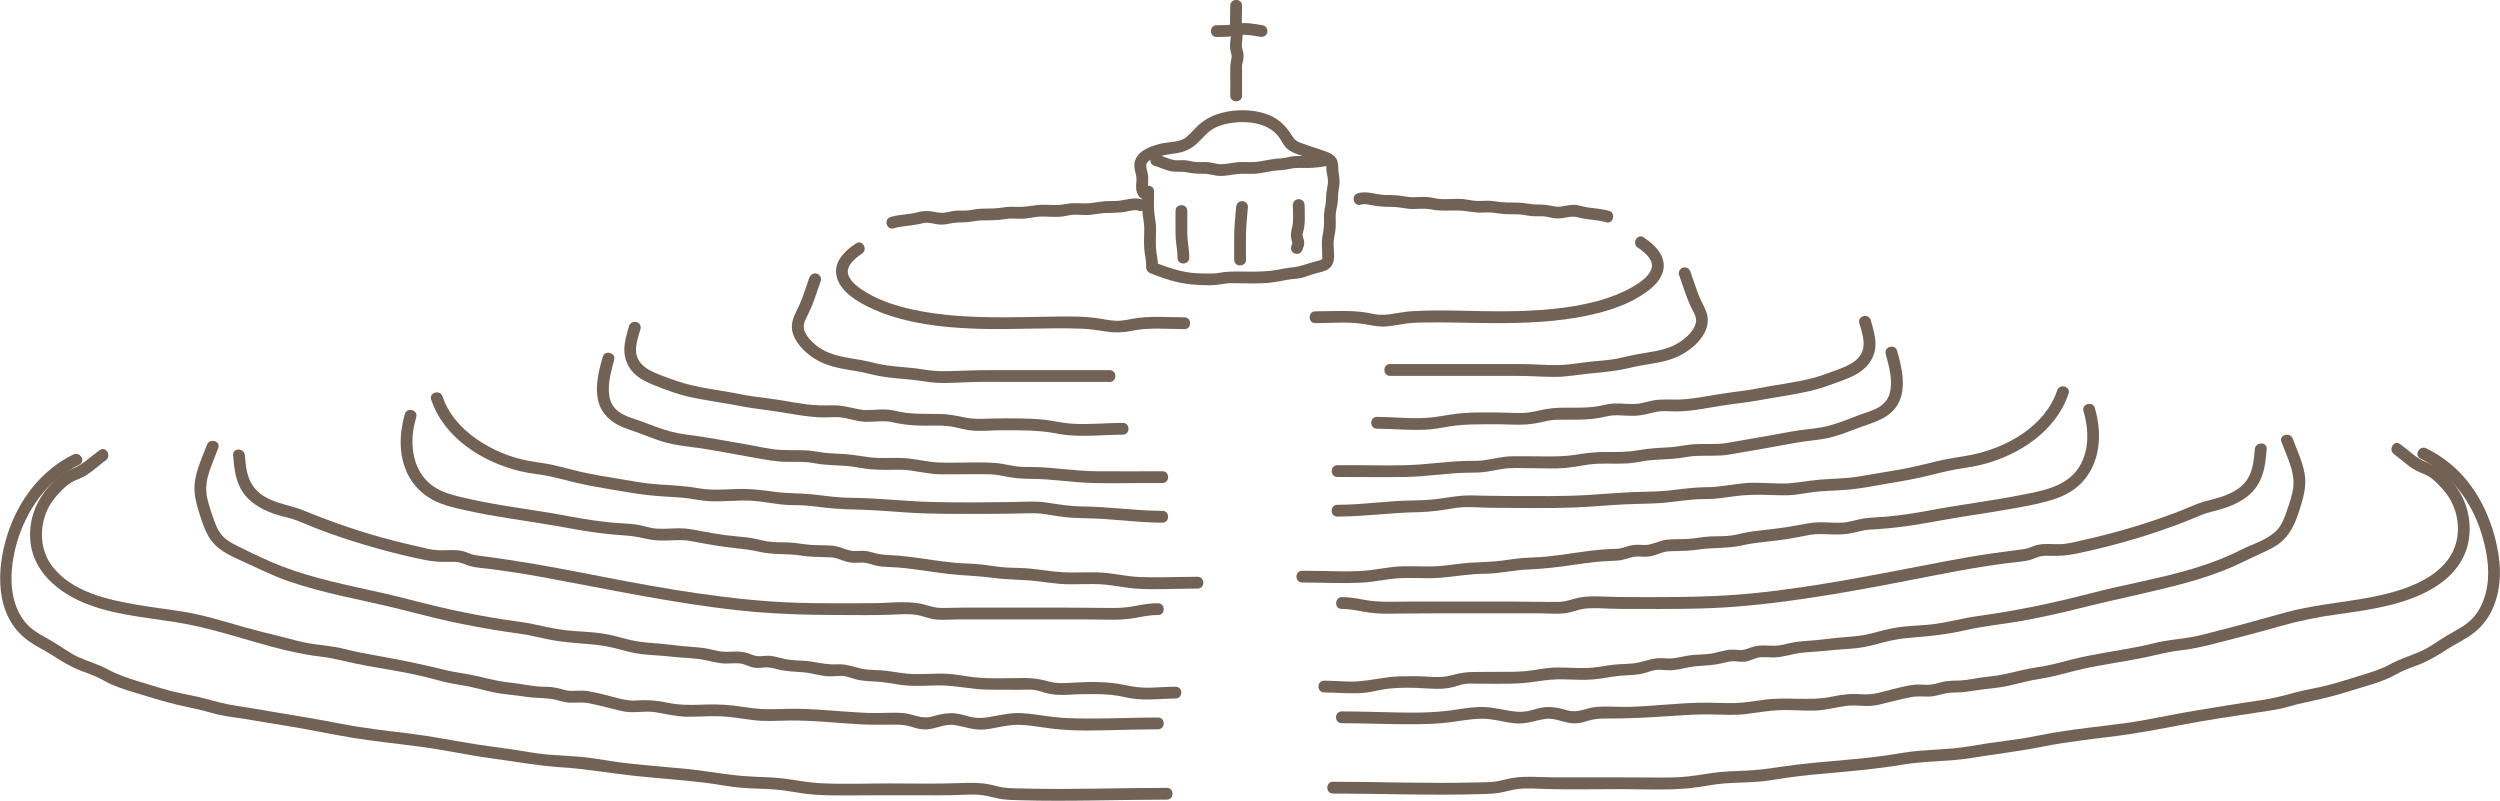 <svg xmlns="http://www.w3.org/2000/svg" id="Livello_2" data-name="Livello 2" viewBox="0 0 1058.71 339.11"><defs><style>      .cls-1 {        fill: #716255;        stroke-width: 0px;      }    </style></defs><g id="Livello_1-2" data-name="Livello 1"><g><path class="cls-1" d="M483.75,81.04c0,2.7-.15,5.42.01,8.11s.84,5.2.82,7.86-.2,5.31-.04,7.97.87,4.98.86,7.52c-.01,3.22,4.99,3.22,5,0,0-2.47-.67-4.84-.84-7.29-.2-2.73,0-5.46.02-8.19.02-2.58-.62-5.07-.81-7.62-.2-2.77-.03-5.57-.03-8.34,0-3.22-4.99-3.22-5,0h0Z"></path><path class="cls-1" d="M487.25,115.72c3.83,1.54,7.72,2.96,11.76,3.87s8.34,1.13,12.6,1.22c2.37.05,4.62-.24,6.95-.65,2.11-.38,4.27-.21,6.4-.19,4.44.04,8.96.24,13.37-.32,2.26-.29,4.49-.7,6.73-1.14,2.05-.4,4.16-.34,6.19-.85s3.93-1.36,5.93-1.89c1.9-.5,3.87-.78,5.49-1.97,3.24-2.39,2.15-6.7,2.09-10.16-.03-1.98.39-3.76.71-5.69.37-2.23.13-4.37.16-6.6.03-2,.72-3.9.9-5.89.17-1.87.07-3.67.44-5.53.44-2.22.4-4.17-.02-6.39-.34-1.76-.04-3.7-.61-5.4-.68-2-2.39-3.07-4.27-3.77-1.75-.66-3.55-1.24-5.32-1.84-2.04-.69-4.1-1.33-6.1-2.1-1.5-.58-2.41-1.23-3.26-2.6-2.01-3.26-4.29-6.03-7.67-7.98s-7.29-2.8-11.17-3.08-8.12.12-11.97,1.25-7.08,2.96-9.92,5.83c-1.27,1.29-2.47,2.65-3.83,3.86s-2.77,1.74-4.45,2.09c-1.77.36-3.58.47-5.36.75-1.62.26-3.2.73-4.76,1.26-3.17,1.08-6.42,2.79-7.56,6.18-.72,2.15-.05,4.29.44,6.4.34,1.48,0,2.92-.03,4.42-.03,1.79.39,3.59,1.73,4.86,2.34,2.21,5.88-1.32,3.54-3.54-.26-.25-.24-.26-.26-.83-.03-.72.05-1.44.11-2.16.15-1.7-.05-3.25-.47-4.9-.33-1.3-.66-2.53.14-3.5.76-.91,1.97-1.47,3.09-1.88,2.95-1.1,5.92-1.52,9.02-1.95,3.71-.51,6.66-1.94,9.34-4.57,2.39-2.35,4.44-4.99,7.56-6.4s6.54-2.06,9.9-2.2c6.37-.26,13.64,1.27,17.29,7.04.86,1.36,1.6,2.8,2.75,3.96,1.36,1.37,3.12,2.03,4.9,2.7,3.46,1.3,7,2.44,10.51,3.61.41.14,1.13.31,1.35.68s.07,1.11.07,1.52c0,1.74.56,3.38.69,5.1s-.48,3.56-.67,5.31-.05,3.6-.44,5.4c-.43,1.97-.66,3.86-.58,5.87.07,1.87.03,3.55-.34,5.39s-.6,3.83-.55,5.79c.05,1.69.2,3.37.18,5.06,0,.37.07.1-.04.44.1-.29-.15.2-.03.09-.48.45-1.28.62-1.9.78-1.78.46-3.5.92-5.24,1.51-1.9.64-3.67,1.08-5.67,1.26s-3.99.62-5.99.99c-3.98.72-7.89.8-11.93.8s-8.41-.31-12.56.46c-1.99.37-3.92.37-5.94.33s-4.07-.06-6.11-.29c-3.6-.41-7.13-1.39-10.54-2.56-1.82-.63-3.62-1.32-5.41-2.04-1.25-.5-2.75.55-3.08,1.75-.39,1.43.49,2.57,1.75,3.08h0Z"></path><path class="cls-1" d="M526,40.48c0-3.47.03-6.94,0-10.41,0-.82-.09-1.68,0-2.5.08-.73.35-1.44.49-2.16.3-1.53.16-2.92-.32-4.39-.42-1.29-.3-2.41-.11-3.74.24-1.7.13-3.19-.02-4.88-.29-3.32-.05-6.66-.04-9.98s-4.99-3.22-5,0-.24,6.51.02,9.75c.13,1.6.32,3.04.09,4.65s-.4,3.24.04,4.88c.33,1.23.64,1.94.33,3.21-.41,1.66-.51,3.23-.49,4.93.05,3.55,0,7.1,0,10.65,0,3.22,5,3.22,5,0h0Z"></path><path class="cls-1" d="M515.22,15.67c3.15,0,6.25-.12,9.35-.7s6.04.09,9.02.61c1.33.23,2.69-.36,3.08-1.75.33-1.21-.41-2.84-1.75-3.08-3.46-.61-6.92-1.3-10.43-.81-1.49.21-2.94.51-4.45.61-1.6.11-3.21.11-4.82.12-3.22,0-3.22,5,0,5h0Z"></path><path class="cls-1" d="M488.9,70.2c2.21.69,4.32,1.71,6.58,2.25s4.75.03,7.08.51,4.64.68,7.09.63,4.67.86,7.09.92,4.79-.55,7.19-.81,4.94.03,7.4-.11c2.6-.15,5.11-.82,7.68-1.19,2.43-.36,4.9-.31,7.29-.89,2.57-.62,5.07-.34,7.69-.38,2.77-.04,5.52-.38,8.24-.91,1.33-.26,2.08-1.84,1.75-3.08-.38-1.38-1.75-2.01-3.08-1.75-2.21.44-4.42.69-6.68.73-2.4.05-4.81-.25-7.2.12-1.04.16-2.04.5-3.07.67-1.14.18-2.32.17-3.46.3-2.61.28-5.16.89-7.75,1.26-2.31.32-4.67.11-6.99.13s-4.63.6-6.96.83c-1.03.1-2.1.17-3.13,0-1.26-.21-2.48-.59-3.75-.74-2.2-.25-4.41.19-6.59-.23-1.3-.25-2.57-.58-3.89-.63s-2.54.16-3.79,0c-2.56-.33-4.96-1.66-7.4-2.42-3.08-.96-4.4,3.87-1.33,4.82h0Z"></path><path class="cls-1" d="M497.82,89.31c0,3.42-.06,6.86,0,10.28.06,3.21.88,6.36.82,9.58s4.95,3.22,5,0-.77-6.37-.82-9.58c-.06-3.42,0-6.85,0-10.28,0-3.22-5-3.22-5,0h0Z"></path><path class="cls-1" d="M523.48,87.66c-.32,3.69-.71,7.38-.8,11.08s-.02,7.51-.02,11.26c0,3.22,5,3.22,5,0,0-3.75-.07-7.51.02-11.26s.48-7.39.8-11.08c.12-1.35-1.23-2.5-2.5-2.5-1.45,0-2.38,1.15-2.5,2.5h0Z"></path><path class="cls-1" d="M547.48,86.83c.01,3.36.45,6.78-.41,9.99-.5,1.84-.56,3.46.01,5.3.07.23.14.47.22.7.23.65.03-.32.03.07-.01.26,0,.2.04-.18-.03.13-.06.25-.1.38-.12.38-.13.38-.27.69-.56,1.23-.35,2.69.9,3.42,1.07.63,2.86.34,3.42-.9.7-1.53,1.26-2.97.85-4.66-.14-.57-.37-1.11-.49-1.68-.14-.66,0-1.03.22-1.81,1.01-3.72.6-7.52.59-11.32,0-1.35-1.15-2.5-2.5-2.5s-2.51,1.14-2.5,2.5h0Z"></path><g><path class="cls-1" d="M362.51,103.08c-3.6,2.41-7.53,5.69-8.32,10.2-.66,3.77,1.03,7.19,3.58,9.88,2.68,2.83,6.17,4.92,9.63,6.64,3.68,1.83,7.55,3.33,11.49,4.51,11.95,3.6,24.69,4.66,37.11,4.97,14.22.35,28.45-.64,42.67-.06,3.3.14,6.46.69,9.72,1.18,3.69.55,7.11.5,10.77-.28,7.35-1.55,14.97-.76,22.41-.74,3.22,0,3.22-4.99,0-5-6.49-.01-13.01-.55-19.48.23-3.08.37-6.07,1.3-9.19,1.24-2.64-.05-5.21-.65-7.82-1.04-6.53-.99-13.27-.81-19.85-.72s-13.51.3-20.27.29c-12.95-.02-25.94-.52-38.62-3.33-7.65-1.7-14.98-4.11-21.46-8.47-1.53-1.03-2.78-2.01-4.11-3.56-.12-.14-.24-.29-.36-.43.31.4-.07-.11-.13-.2-.23-.36-.46-.71-.66-1.09-.1-.18-.19-.37-.27-.55.17.4.03.06-.04-.15-.12-.38-.22-.75-.28-1.15.11.65,0-.49,0-.71,0-.13.02-.27.03-.4-.05.64.03-.1.06-.24.09-.38.21-.76.36-1.12-.21.51.1-.18.13-.23.12-.21.23-.42.36-.63,1.11-1.79,3.12-3.42,5.08-4.73,2.66-1.78.16-6.11-2.52-4.32h0Z"></path><path class="cls-1" d="M342.74,117.61c-.98,2.69-1.85,5.42-2.82,8.11-.85,2.37-1.89,4.54-3,6.79-1.18,2.38-1.89,4.8-1.44,7.47.37,2.16,1.46,4.16,2.78,5.88,2.7,3.53,6.45,6.3,10.54,8.01,4.85,2.04,10.08,2.61,15.21,3.54,2.64.48,5.22,1.24,7.85,1.75,2.8.53,5.65.85,8.49,1.12s5.56.46,8.32.82c2.62.34,5.19.85,7.83,1,5.23.28,10.46-.21,15.69-.33,5.86-.13,11.74-.02,17.61-.02h40.12c3.22,0,3.22-5,0-5h-51.6c-5.22,0-10.4.24-15.61.39-2.5.07-5,.08-7.49-.13s-4.96-.73-7.45-1.02c-5.23-.61-10.53-.76-15.7-1.88-2.54-.55-5.02-1.22-7.58-1.67s-4.93-.79-7.37-1.29c-4.22-.88-8.28-2.26-11.65-5.03-1.76-1.45-3.4-3.12-4.42-5.18-.94-1.88-.84-3.67.05-5.56,1.17-2.48,2.4-4.85,3.35-7.43,1.1-2.99,2.06-6.02,3.14-9.01.46-1.27-.52-2.74-1.75-3.08-1.39-.38-2.61.47-3.08,1.75h0Z"></path><path class="cls-1" d="M266.4,138.1c-.96,3.21-1.97,6.51-2.01,9.89-.04,3.58,1.23,6.94,3.63,9.59,2.13,2.34,5.01,3.87,7.88,5.09,3.13,1.33,6.37,2.53,9.59,3.6,7.48,2.5,15.33,3.42,23.06,4.78,4,.7,7.95,1.52,11.98,2.05s7.68,1.02,11.5,1.67,7.73,1.3,11.62,1.7c1.89.2,3.79.34,5.69.3s3.86-.19,5.8-.08c3.88.23,7.52,1.85,11.45,1.94s7.66-.7,11.4.19,7.68,1.32,11.59,1.42,7.82-.2,11.68.19,7.19,1.68,10.9,1.94c3.89.28,7.84-.14,11.73-.16,7.93-.03,15.86-.13,23.68,1.4,7.41,1.45,14.98.89,22.47.59,1.82-.07,3.63-.12,5.45-.13,3.22,0,3.22-5.01,0-5-7.29.02-14.59.86-21.89.33-3.78-.27-7.46-1.21-11.22-1.63s-7.54-.55-11.31-.58-7.63-.07-11.43.07-7.48.32-11.24-.5-7.14-1.44-10.89-1.47-7.42.05-11.12-.2c-1.76-.12-3.51-.32-5.24-.68-2.06-.42-4.03-.93-6.14-1-3.62-.14-7.33.64-10.93-.02-3.8-.7-7.33-1.81-11.25-1.74s-7.45.05-11.22-.42c-3.57-.45-7.12-1.1-10.67-1.7-3.94-.67-7.92-1.06-11.88-1.64s-7.5-1.39-11.26-2.02-7.42-1.17-11.11-1.89c-4.33-.85-8.56-1.99-12.69-3.55-3.02-1.14-6.13-2.11-8.96-3.7s-5.13-3.86-5.59-7.16.8-6.93,1.76-10.14-3.9-4.41-4.82-1.33h0Z"></path><path class="cls-1" d="M255.22,151.13c-1.63,5.82-3.23,12.12-1.99,18.17,1.33,6.47,6.52,10.37,12.5,12.37,4.44,1.48,8.77,3.27,13.19,4.8s8.57,2.19,13.04,2.73c9.13,1.11,18.2,3.02,27.27,4.6,4.83.84,9.56,1.79,14.48,1.8,2.35,0,4.7-.07,7.05.06s4.67.66,7.03.95c4.53.57,9.13.38,13.65,1.05,2.38.35,4.71.85,7.11,1.06s4.6.26,6.91.26,4.63-.13,6.93-.02c2.13.1,4.24.43,6.34.78,2.24.37,4.48.75,6.74.97s4.58.15,6.88.14c4.75-.03,9.5,0,14.24-.04,2.13-.02,4.21.06,6.32.42s4.15.8,6.24,1.1c4.52.65,9.11.35,13.67.67s9.11.85,13.67,1.2c9.47.73,19.05.36,28.55.36h7.23c3.22,0,3.22-5,0-5-9.46,0-18.92.11-28.38,0-8.95-.11-17.81-1.68-26.76-1.81-2.15-.03-4.29.06-6.44-.21-2.02-.26-4.01-.71-6.01-1.06-4.42-.77-8.77-.65-13.24-.64s-9.29.21-13.9.02c-4.33-.18-8.56-1.24-12.86-1.71s-8.85-.05-13.27-.24-9.03-1.29-13.6-1.61c-2.22-.15-4.45-.22-6.67-.37s-4.5-.57-6.77-.9c-4.59-.67-9.18-.25-13.79-.5s-9.13-1.4-13.62-2.18-9.19-1.59-13.77-2.42c-4.33-.78-8.64-1.39-13-1.96s-8.33-1.72-12.4-3.22c-2.13-.78-4.24-1.61-6.37-2.39s-4.13-1.32-6.11-2.16c-1.16-.5-2.52-1.25-3.4-1.93-1.01-.78-1.81-1.68-2.36-2.54-1.27-2-1.69-4.11-1.72-6.48-.05-2.89.41-5.42,1.07-8.25.35-1.52.76-3.03,1.18-4.54.87-3.1-3.95-4.43-4.82-1.33h0Z"></path><path class="cls-1" d="M182.6,169.22c5.34,16.13,21.64,26.41,37.46,30.27,4.39,1.07,8.89,1.36,13.3,2.35,5.46,1.22,10.82,2.77,16.32,3.82s11.55,2.01,17.33,2.99,11.25,1.47,16.98,1.78c2.85.16,5.7.33,8.52.78s5.5.94,8.32,1.06c5.5.24,11-.48,16.5-.26s10.49,1.47,15.79,1.8c2.79.17,5.59.07,8.38.3s5.51.58,8.25.91c5.65.68,11.24.68,16.91.91s11.29.69,16.93,1.08c11.58.79,23.17.61,34.76.6,5.47,0,10.93-.09,16.4-.23,2.59-.07,5.21-.08,7.78.35s5.28.87,7.94,1.2c5.48.67,10.99.47,16.49.81s11.1.94,16.66,1.3c2.88.19,5.76.3,8.64.3,3.22,0,3.22-4.99,0-5-11.24-.02-22.4-1.75-33.64-1.86-5.08-.05-10.03-.81-15.04-1.61s-10.44-.32-15.7-.25c-11.27.14-22.61.26-33.88-.06s-22.61-1.69-33.96-1.76c-5.36-.03-10.64-.88-15.96-1.44s-10.77-.34-16.13-1.1-10.54-1.38-15.96-1.18-10.61.64-15.81-.27c-5.62-.99-11.22-1.29-16.91-1.63s-11.28-1.41-16.91-2.35-11.11-1.81-16.59-3.06-10.47-2.87-15.84-3.64c-4.08-.59-8.07-1.2-12.03-2.42s-7.52-2.72-11.03-4.65c-6.94-3.81-13.32-9.1-17.22-16.1-.91-1.63-1.65-3.3-2.23-5.07-1.01-3.04-5.84-1.74-4.82,1.33h0Z"></path><path class="cls-1" d="M171.43,175.34c-2.42,8.48-2.67,17.94,1.47,25.94,1.98,3.82,5,7.02,8.59,9.36,4.58,2.98,9.99,4.18,15.24,5.37,12.69,2.88,25.63,4.4,38.43,6.64,6.34,1.11,12.63,2.33,19.02,3.12,3.29.41,6.6.73,9.91.94,3.09.2,5.92.62,8.94,1.34,3.2.76,6.35.96,9.64.84s6.48-.37,9.68.22c6.5,1.2,12.96,2.41,19.54,3.08,3.15.32,6.15.7,9.24,1.4s6.01.98,9.1,1.05,6.21.18,9.32.68,6.45.54,9.7.63c1.4.04,2.87.02,4.25.31s2.71.9,4.07,1.34,2.88.72,4.36.74c1.62.02,3.26-.26,4.87.07,2.25.46,4.27,1.34,6.58,1.53,3.11.25,6.23.27,9.35.6,6.35.67,12.64,1.8,18.98,2.52s12.56.79,18.82,1.65,12.55.67,18.82,1.43c3.15.39,6.3.86,9.46,1.12s6.39.17,9.59.12,6.47-.11,9.7.21,6.44.93,9.66,1.34c6.5.83,13.12.58,19.66.46,3.25-.06,6.49-.12,9.74-.13s3.22-5,0-5c-6.5,0-12.99.27-19.49.22-3.21-.03-6.41-.11-9.6-.51-3.02-.38-6.01-.93-9.03-1.28-6.42-.74-12.87.05-19.3-.37-6.06-.4-12.04-1.7-18.12-1.79-3.1-.05-6.14-.17-9.22-.57s-6.03-.88-9.06-1.11-6.29-.25-9.44-.56-6-.7-8.99-1.13c-6.23-.89-12.48-1.87-18.78-2.12-2.36-.1-4.27-.38-6.52-1.05-1.41-.42-2.84-.71-4.32-.74s-3.04.24-4.53.02c-2.77-.41-5.19-1.87-8.02-2.15-3.11-.3-6.25-.14-9.37-.36s-6.26-.91-9.44-1.03c-2.95-.11-5.96.04-8.88-.44s-5.77-1.36-8.73-1.7c-3.18-.36-6.37-.58-9.55-1.02s-6.21-.96-9.29-1.54-6.35-1.29-9.64-1.3-6.48.38-9.72.15c-2.96-.21-5.78-1.3-8.7-1.74-3.13-.47-6.33-.47-9.48-.76s-6.17-.64-9.24-1.09c-6.34-.92-12.61-2.24-18.94-3.27s-12.43-1.92-18.63-2.95-12.6-2.23-18.8-3.78c-4.58-1.14-9.05-2.53-12.63-5.74-6.04-5.42-7.71-13.68-6.79-21.47.26-2.17.75-4.31,1.35-6.4.89-3.1-3.94-4.42-4.82-1.33h0Z"></path><path class="cls-1" d="M98.72,192.76c.39,4.78.86,9.69,3.1,14.01,2.42,4.67,6.89,7.78,11.62,9.81,2.72,1.17,5.55,1.94,8.42,2.64,3.2.78,6.12,2.09,9.15,3.35,6.22,2.59,12.63,4.78,19.05,6.81s13.32,3.96,20.07,5.58c3.28.79,6.57,1.52,9.88,2.19s6.48.88,9.89.79c1.53-.04,3.1-.1,4.6.23s2.76,1.02,4.17,1.45c3.08.93,6.6,1,9.78,1.43,6.9.93,13.76,1.99,20.6,3.24,27.96,5.11,55.75,11.16,84.04,14.21,14.36,1.55,28.67,1.95,43.1,1.95,7.01,0,14.04.16,21.05-.14,3.33-.14,6.71-.38,10.04-.03s6.08,1.84,9.3,2.1,6.78-.07,10.14-.07c3.57,0,7.15,0,10.72,0,7.15,0,14.3,0,21.45,0s14.17,0,21.25,0,13.82.59,20.66-.64c3.2-.58,6.31-1.26,9.58-1.22s3.22-4.96,0-5-6.4.54-9.58,1.15-6.37.89-9.65.87c-6.96-.04-13.91-.16-20.87-.16-14.01,0-28.03,0-42.04,0-3.3,0-6.6.19-9.9.14s-6.17-1.45-9.38-1.96c-6.45-1.02-13.24-.04-19.74-.04-14.03,0-28.07.26-42.07-.7-27.8-1.9-55.3-7.21-82.61-12.57-13.43-2.64-26.85-4.92-40.42-6.7-1.48-.19-2.98-.3-4.4-.76-1.31-.42-2.54-1.05-3.89-1.36-3.26-.74-6.56-.24-9.86-.33s-6.69-1.09-9.92-1.81-6.38-1.48-9.55-2.3c-12.88-3.33-25.42-7.58-37.7-12.66-5.61-2.32-11.69-2.84-16.95-6.07-3.97-2.43-6.26-5.93-7.25-10.44-.5-2.29-.71-4.63-.9-6.97-.26-3.19-5.26-3.21-5,0h0Z"></path><path class="cls-1" d="M87.64,188.37c-2.33,6.36-5.67,12.67-5.26,19.65.21,3.49,1.26,6.83,2.29,10.15.96,3.08,2.05,6.22,3.66,9.02,3.15,5.47,8.88,8.05,14.41,10.53,6.47,2.89,12.7,6.08,19.42,8.41,14.4,4.99,29.46,7.59,44.24,11.13,7.94,1.9,15.81,4.09,23.79,5.83s16.03,3.24,24.11,4.44c3.89.58,7.78,1,11.62,1.88s7.43,1.66,11.2,2.19c7.95,1.12,15.88.92,23.69,2.99,3.78,1,7.54,2.07,11.44,2.49,4.12.44,8.26.56,12.38,1.04s8.05.49,12,1.06c3.65.54,7.1,1.81,10.83,1.83,1.93.01,3.88-.26,5.81-.06s3.48,1.18,5.3,1.65,3.38.24,5.15.06c2.01-.2,3.87.37,5.81.84,3.64.88,7.09.9,10.78,1.22s7.24,1.61,10.94,1.71c1.86.05,3.72-.3,5.58-.18,1.75.11,3.4.78,5.06,1.28,3.61,1.08,7.41.92,11.12,1.27s7.43,1.26,11.19,1.53c4.09.3,8.2.03,12.3-.07,7.67-.19,15.1,1.83,22.77,1.81,4.21-.01,8.42.05,12.63.05,1.93,0,3.94-.18,5.87.03,1.71.18,3.34.8,4.98,1.26,3.43.98,6.83.99,10.36.77,3.87-.24,7.75-.28,11.63-.22s7.77.34,11.57,1.26c3.57.86,7.17,1.09,10.84,1s7.12-.39,10.68-.41c3.22-.02,3.22-5.02,0-5-3.56.02-7.12.32-10.68.41s-7.03-.3-10.62-1.09c-7.34-1.6-15.26-1.48-22.72-1-3.45.22-6.68.35-10.04-.63s-6.58-1.4-10.24-1.38c-7.98.03-16.25.55-24.14-.73-3.65-.59-7.28-1.18-11-1.15s-7.68.3-11.52.22-7.63-.91-11.47-1.39c-3.59-.45-7.46-.14-10.96-1s-6.41-1.95-10.05-1.74-7.19-.56-10.92-1.17-7.39-.27-11.02-1.08c-1.65-.37-3.29-.83-4.95-1.16-1.93-.38-3.59-.19-5.53-.04-1.72.14-3-.42-4.57-1.01-1.79-.68-3.67-.95-5.59-.96s-3.64.19-5.46.08-3.76-.62-5.61-1.05c-3.81-.89-7.63-.92-11.5-1.3s-7.97-.97-11.97-1.25-7.7-.65-11.59-1.66c-3.58-.93-7.12-1.97-10.79-2.49-3.99-.57-8.01-.73-12.03-1.03s-7.65-.91-11.45-1.7-7.22-1.63-10.9-2.13c-3.97-.53-7.92-1.11-11.87-1.78-8.08-1.37-16.11-3.01-24.09-4.91-7.38-1.76-14.68-3.79-22.08-5.46s-14.66-3.18-21.94-4.98-14.24-3.77-21.11-6.41c-6.2-2.38-12.27-5.38-18.23-8.3-2.57-1.26-5.31-2.66-7.2-4.87-1.99-2.32-3.07-5.45-4.02-8.31-1-3-2.15-6.18-2.52-9.34-.39-3.34.25-6.56,1.32-9.7s2.49-6.39,3.67-9.6c1.11-3.03-3.72-4.33-4.82-1.33h0Z"></path><path class="cls-1" d="M42.23,190.6c-3.69,2.62-6.94,6.05-11.2,7.71s-7.28,4.38-10.21,7.63c-5.15,5.72-8.09,12.8-8.09,20.56,0,15.17,12.05,24.87,25.21,29.72,13.21,4.86,27.3,5.47,41,8.07,19.3,3.66,37.69,11.58,57.29,13.84,4.85.56,9.47,1.88,14.24,2.87s10.03,1.85,15.05,2.72,9.99,1.8,14.91,3.05,9.39,2.59,14.23,3.26,9.27,2.05,13.95,3.07,9.52,1.22,14.26,1.99c4.19.68,8.58.25,12.68,1.32,2,.52,3.92,1.11,6.01,1.17,2.68.08,5.15-.3,7.82.23,4.86.96,9.62,2.37,14.46,3.41,4.45.95,8.85-.3,13.33.35s8.96,1.88,13.66,1.96,9.69-.43,14.54-.19,9.15,1.07,13.72,1.63c4.99.61,10,.25,15.01.17,10.2-.16,20.35,1.09,30.53,1.62,4.92.25,9.81.14,14.73.12,2.22,0,4.22.16,6.34.82s4.18,1.3,6.39,1.22c4.23-.16,7.85-2.53,12.18-1.86s8.14,2.29,12.67,1.86,9.18-1.96,13.87-1.97,9.6.98,14.38,1.58c9.97,1.25,20.19.78,30.2.56,5-.11,10.01-.23,15.01-.24,3.22,0,3.22-5,0-5-10.03.01-20.05.49-30.09.43-4.76-.03-9.56-.09-14.28-.65s-9.23-1.48-13.91-1.65-8.92.98-13.39,1.7c-2.21.36-4.51.53-6.73.12-1.93-.36-3.79-1.05-5.71-1.43-4.33-.87-7.82.03-11.96,1.15s-7.81-1.27-11.93-1.57c-4.69-.35-9.45.12-14.15-.03-4.95-.16-9.89-.55-14.83-.92s-9.88-.73-14.84-.84-9.5.25-14.24.16-9.33-1-14-1.55-9.25-.5-13.92-.33-9.18.11-13.77-.87-8.6-1.27-13.18-.94-9.21-1.43-13.64-2.49c-2.26-.54-4.53-1.1-6.83-1.47s-4.35-.13-6.58-.09-4.08-.66-6.16-1.15-4-.6-6.05-.61c-4.62-.03-9.08-1.25-13.66-1.69s-9.13-1.5-13.76-2.66-9.32-1.53-13.93-2.66c-9.53-2.35-18.98-4.35-28.66-6.04-4.86-.85-9.7-1.76-14.48-2.98-4.46-1.14-8.97-1.46-13.51-2.13-4.86-.72-9.62-2.2-14.38-3.37s-9.48-2.31-14.17-3.64c-8.86-2.52-17.64-5.3-26.76-6.74-6.4-1.01-12.84-1.76-19.23-2.86-12.58-2.18-27.3-5.53-35.52-16.22-4.45-5.78-5.37-13.39-3.42-20.33,1.03-3.68,2.87-6.86,5.4-9.71,1.32-1.49,2.71-2.94,4.24-4.21,1.84-1.54,3.81-2.26,5.98-3.2,3.9-1.68,7.01-5.01,10.44-7.45,2.6-1.85.11-6.19-2.52-4.32h0Z"></path><path class="cls-1" d="M31.06,192.46c-13.86,6.82-23.26,19.42-27.92,33.95s-5.54,34.15,8.37,44.6c3.51,2.64,7.54,4.41,11.2,6.82s7.49,4.66,11.73,6.29c2.2.85,4.45,1.61,6.59,2.59s4.01,2.17,6.1,3.1c4.4,1.95,9.07,3.21,13.65,4.62,4.86,1.49,9.73,2.95,14.69,4.11s9.5,1.98,14.2,3.37,9.69,1.88,14.58,2.64,9.95,1.73,14.94,2.49c9.96,1.52,19.76,3.69,29.69,5.33s19.99,2.62,29.99,3.97,19.56,3.51,29.42,4.83c9.97,1.34,19.78,3.18,29.84,3.8s20.27,2.49,30.47,3.58c10.15,1.09,20.36,1.71,30.49,2.99,4.92.62,9.78,1.65,14.73,2.05s9.64.39,14.45.75,9.63,1.5,14.49,1.99c5.1.51,10.23.55,15.35.52,10.15-.07,20.3-.08,30.45-.08,5.02,0,10.05.1,15.06-.04,4.75-.14,9.6-.62,14.3.33,2.08.42,4.12,1.02,6.21,1.34,2.55.39,5.13.4,7.7.48,5.18.16,10.37.22,15.55.22,10.39.01,20.78-.2,31.18-.34,5.18-.07,10.36-.12,15.55-.12,3.22,0,3.22-5,0-5-20.27.01-40.55.82-60.82.28-2.39-.06-4.81-.05-7.19-.27s-4.57-.94-6.85-1.41c-4.43-.91-8.92-.76-13.41-.59-9.74.37-19.51.12-29.26.12s-19.8.43-29.66-.12c-4.73-.26-9.29-1.19-13.96-1.82s-9.46-.73-14.2-.94c-9.63-.42-19.12-2.41-28.71-3.34s-19.92-1.6-29.81-3.02c-4.74-.68-9.43-1.58-14.2-2s-9.64-.6-14.45-1.01c-5.11-.44-10.11-1.48-15.18-2.23s-9.65-1.26-14.45-2.03c-9.52-1.52-18.93-3.42-28.51-4.61s-19.61-2.27-29.3-4.19-19.46-3.48-29.23-5.12c-4.68-.78-9.34-1.61-14.03-2.3s-9.4-1.91-14.14-3.21-9.43-1.91-14.09-3.14-9.49-2.75-14.21-4.2c-4.36-1.34-8.53-2.71-12.55-4.89s-8.23-3.36-12.31-5.15-7.47-4.5-11.24-6.73-7.48-3.89-10.52-6.96c-5.97-6.02-7.51-15.31-6.82-23.45,1.22-14.35,7.97-29.17,19.09-38.47,2.89-2.42,6.11-4.39,9.48-6.05,2.89-1.42.36-5.73-2.52-4.32h0Z"></path><path class="cls-1" d="M378.51,96.69c3.38-1.03,6.9-1.02,10.34-1.72,1.38-.28,2.5-.72,3.93-.64,1.68.09,3.29.6,4.96.75s3.22-.14,4.8-.46c1.75-.36,3.38-.45,5.16-.45s3.48-.27,5.24-.56,3.41-.28,5.1-.3,3.26-.02,4.88-.17c1.83-.17,3.61-.58,5.45-.59,1.67-.01,3.34.16,5.01.07,1.84-.1,3.63-.53,5.45-.76,3.57-.45,7.19.28,10.75-.13,1.6-.18,3.18-.64,4.78-.76,1.77-.13,3.56.08,5.33.1,1.99.03,3.9-.32,5.85-.6,1.85-.27,3.68-.3,5.54-.32,1.96-.03,3.9-.19,5.83-.53,1.8-.32,3.56-.94,5.37-.38,3.08.95,4.4-3.88,1.33-4.82-3.59-1.1-7.18.48-10.79.68-1.64.09-3.29,0-4.93.12-1.83.12-3.63.45-5.44.71-3.5.51-7.01-.24-10.53.37-1.59.27-3.05.55-4.67.53-1.96-.02-3.92-.14-5.88-.11-3.46.05-6.79,1.01-10.27.9-1.67-.05-3.35-.13-5.01.07-1.85.22-3.63.53-5.5.59-1.7.05-3.41.02-5.11.1-1.94.09-3.81.56-5.73.74-1.75.17-3.51-.04-5.26.13s-3.35.72-5.05.86c-1.84.15-3.64-.45-5.45-.66s-3.54-.06-5.34.43c-3.75,1.04-7.72.86-11.47,2-3.07.93-1.76,5.76,1.33,4.82h0Z"></path></g><g><path class="cls-1" d="M693.57,104.84c1.67,1.12,3.65,2.72,4.65,4.1.24.34.47.69.67,1.05.11.2.22.41.32.62-.04-.09-.16-.43,0,.02.12.34.21.67.3,1.02.03.12.09.78.04.14.02.2.03.4.03.6,0,.17-.12,1.16,0,.51-.06.32-.13.64-.22.96-.05.16-.11.31-.16.47-.13.38.27-.53-.02.06-.19.37-.38.74-.61,1.1-.09.14-.67.94-.37.56-.23.3-.49.59-.74.86-.6.65-1.26,1.26-1.94,1.82-.46.38-.23.2-.71.55-.35.26-.72.51-1.08.76-.83.56-1.69,1.08-2.56,1.58-1.68.95-3.42,1.8-5.2,2.58-2.89,1.26-6.49,2.51-9.81,3.38-12.32,3.24-25.08,4.09-37.77,4.24-13.45.16-26.95-.83-40.39-.04-3.22.19-6.35.91-9.54,1.33-1.45.19-2.92.26-4.39.18-1.73-.1-3.39-.58-5.09-.86-7.27-1.2-14.62-.6-21.95-.58-3.22,0-3.22,5.01,0,5,6.7-.01,13.52-.68,20.17.33,3.26.49,6.34,1.31,9.67,1.09,2.87-.2,5.68-.87,8.53-1.25,3.34-.44,6.77-.43,10.13-.47s7.02,0,10.53.05c7.13.12,14.25.3,21.38.23,13.37-.12,26.84-1,39.83-4.37,7.65-1.98,15.63-5.11,21.77-10.19,2.98-2.46,5.69-6,5.53-10.07-.21-5.22-4.46-8.97-8.49-11.67-2.68-1.79-5.19,2.53-2.52,4.32h0Z"></path><path class="cls-1" d="M711.04,116.38c1.81,4.99,3.22,10.17,5.7,14.88.9,1.71,1.88,3.5,1.43,5.48-.4,1.77-1.49,3.33-2.7,4.65-2.81,3.04-6.4,5.14-10.36,6.31-4.85,1.43-9.92,1.82-14.84,2.94-2.53.58-5.02,1.23-7.6,1.59s-5.1.55-7.66.78c-5.12.46-10.17,1.54-15.31,1.6s-10.1-.42-15.16-.43c-5.74-.02-11.48,0-17.22,0-12.88,0-25.75,0-38.63,0-3.22,0-3.22,5,0,5,11.96,0,23.92,0,35.88,0h17.72c5.29,0,10.57.39,15.85.43s10.6-1.02,15.94-1.52c5.63-.53,11.16-1.07,16.66-2.43,5.04-1.25,10.26-1.61,15.27-3.02,4.52-1.27,8.67-3.52,12.07-6.78,3.82-3.66,6.51-8.82,4.41-14.08-1.02-2.56-2.45-4.9-3.41-7.49-1.13-3.06-2.11-6.17-3.22-9.23-.46-1.27-1.7-2.12-3.08-1.75-1.22.34-2.21,1.8-1.75,3.08h0Z"></path><path class="cls-1" d="M787.38,136.86c.9,3.02,1.95,6.13,1.82,9.32-.12,2.78-1.59,5.16-3.79,6.8-2.42,1.81-5.33,2.87-8.14,3.9-3.26,1.19-6.49,2.42-9.85,3.29-7.45,1.94-15.14,2.71-22.68,4.24-3.72.75-7.47,1.21-11.22,1.7s-7.49,1.15-11.23,1.77-7.43,1.19-11.17,1.32-7.51-.35-11.3.42c-1.77.36-3.51.89-5.29,1.22s-3.71.26-5.56.18-3.58-.22-5.37-.15c-2.11.08-4.09.58-6.14,1-7.45,1.52-15.1.07-22.55,1.34-3.47.59-6.77,1.65-10.32,1.68-3.77.04-7.56-.21-11.33-.23-4.43-.02-8.86-.05-13.29.24-4.18.28-8.22,1.15-12.36,1.71-8.11,1.1-16.36-.05-24.5-.07-3.22,0-3.22,4.99,0,5,7.44.02,14.89.89,22.33.3,3.79-.31,7.47-1.25,11.25-1.65,4-.43,8.02-.52,12.03-.53s7.93-.03,11.89.14,7.7-.02,11.57-.89c1.71-.39,3.42-.85,5.17-1.02,1.94-.19,3.93-.14,5.88-.14,3.84,0,7.68.03,11.5-.42,1.99-.23,3.94-.58,5.89-1.05,1.83-.44,3.68-.46,5.55-.39s3.9.24,5.85.2,3.92-.39,5.84-.85,3.69-.98,5.6-1.09,3.86.04,5.8.08c3.89.08,7.79-.49,11.62-1.07s7.59-1.32,11.41-1.86,7.97-.94,11.91-1.67c7.71-1.43,15.56-2.43,23.19-4.27,3.61-.87,7.06-2.12,10.54-3.39,3.05-1.11,6.18-2.22,8.95-3.94,2.96-1.84,5.33-4.37,6.56-7.68s.84-6.72.11-9.96c-.37-1.63-.86-3.23-1.34-4.84-.92-3.07-5.75-1.77-4.82,1.33h0Z"></path><path class="cls-1" d="M798.56,149.9c.81,2.89,1.62,5.98,2.01,8.87.33,2.47.37,5.21-.2,7.41-.33,1.27-.56,1.84-1.28,2.98-.54.85-1.36,1.77-2.36,2.54-2.62,2.03-6.32,2.92-9.51,4.1-4.24,1.57-8.44,3.39-12.83,4.52-4.06,1.05-8.28,1.33-12.42,1.91-4.53.64-9.03,1.59-13.54,2.38s-9.18,1.59-13.76,2.4c-2.2.39-4.37.83-6.61.95s-4.53.06-6.79.06c-2.43,0-4.84.11-7.24.48-2.19.33-4.32.71-6.53.87-4.63.32-9.21.45-13.79,1.3-4.34.81-8.78.79-13.18.74s-8.84.45-13.3,1.18-8.7.71-13.15.69-9.15-.08-13.72-.05c-4.21.03-8.26,1.22-12.41,1.74-2.14.27-4.28.18-6.44.21-2.29.03-4.58.16-6.87.34-4.4.34-8.79.85-13.2,1.17-9.32.68-18.75.31-28.09.31h-6.98c-3.22,0-3.22,5,0,5,9.62,0,19.25.15,28.86-.01s18.28-1.81,27.47-1.81c2.29,0,4.51-.08,6.78-.41,2.09-.3,4.15-.76,6.24-1.1,4.42-.74,8.98-.39,13.44-.39s9.38.32,14-.12c4.38-.42,8.68-1.53,13.08-1.75,4.7-.23,9.38.18,14.08-.26,2.4-.23,4.74-.75,7.12-1.08,2.23-.31,4.49-.4,6.73-.51s4.62-.24,6.92-.54,4.65-.82,7.03-.93c4.77-.23,9.51.19,14.25-.6,9.38-1.57,18.74-3.25,28.09-4.97,4.28-.79,8.63-1.04,12.9-1.85s8.7-2.6,12.93-4.2c6.48-2.45,14.3-4.04,17.72-10.82,2.73-5.41,1.92-11.71.62-17.4-.36-1.58-.78-3.14-1.22-4.69-.87-3.09-5.69-1.78-4.82,1.33h0Z"></path><path class="cls-1" d="M871.18,165.33c-5.04,15.22-21.55,24.35-36.43,27.32-4.73.94-9.47,1.42-14.16,2.6-5.31,1.34-10.59,2.6-15.98,3.57-5.67,1.02-11.37,1.92-17.04,2.9s-11.2.94-16.81,1.39-10.67,1.67-16.14,1.65-10.78-.64-16.15-.11-10.51,1.66-15.85,1.68-10.7.81-16.04,1.4-11.15.46-16.73.74-11.27.76-16.91,1.12c-11.28.72-22.6.47-33.89.47-5.44,0-10.87-.18-16.31-.26-5.14-.07-10.04,1.05-15.12,1.63-5.4.62-10.84.42-16.26.76s-11.1.95-16.66,1.3c-2.78.17-5.56.28-8.35.28-3.22,0-3.22,5.01,0,5,11.43-.02,22.79-1.68,34.22-1.87,5.22-.09,10.36-.88,15.5-1.73s10.53-.13,15.75-.12c11.51.02,23.07.31,34.57-.12,5.74-.22,11.47-.7,17.2-1.09s11.32-.44,16.99-.65,11-1.2,16.51-1.65c2.79-.23,5.59-.13,8.38-.3s5.45-.58,8.15-.97c5.33-.78,10.46-.86,15.83-.65,2.77.11,5.54.2,8.31.08s5.54-.62,8.32-1.06c5.65-.9,11.41-.78,17.09-1.32s11.42-1.73,17.09-2.68,11.37-1.94,16.95-3.35c5.2-1.32,10.3-2.51,15.61-3.26,15.85-2.24,32.96-11.09,40.73-25.64.98-1.83,1.79-3.75,2.44-5.72,1.01-3.06-3.81-4.37-4.82-1.33h0Z"></path><path class="cls-1" d="M882.35,174.1c2.21,7.73,2.55,16.57-1.85,23.63-5.43,8.71-16.33,10.24-25.59,12.07-12.45,2.46-25.07,3.94-37.53,6.31-6.3,1.2-12.64,2.16-19.03,2.73-3.04.27-6.13.27-9.16.73s-5.74,1.53-8.7,1.74c-3.24.23-6.48-.16-9.72-.15s-6.42.7-9.64,1.3c-6.26,1.18-12.52,1.84-18.84,2.56-2.96.34-5.8,1.22-8.73,1.7s-6.14.32-9.19.45-6.07.81-9.13,1.02-6.26.06-9.37.36c-2.83.28-5.25,1.74-8.02,2.15-1.39.2-2.82-.03-4.22-.02-1.58,0-3.11.29-4.62.74-.88.26-1.75.59-2.66.78-1.37.29-2.79.22-4.18.28-3.04.13-6.08.44-9.1.81-6.23.77-12.42,1.87-18.67,2.46-3.14.3-6.29.3-9.43.55-2.93.24-5.84.7-8.75,1.09-6.14.8-12.33.58-18.48,1.38-3.05.39-6.1.83-9.17,1.01s-6.45.06-9.66.02-6.22-.03-9.33.33-6.22.94-9.35,1.31c-6.29.76-12.71.5-19.04.38-3.25-.06-6.49-.12-9.74-.13s-3.22,5,0,5c6.61,0,13.21.28,19.81.22,3.32-.03,6.61-.16,9.9-.59,3.12-.41,6.22-.99,9.35-1.3,6.51-.65,13.07.19,19.59-.36s12.45-1.66,18.78-1.7,12.14-1.56,18.26-1.79c6.54-.25,12.97-1.05,19.44-1.98,3.09-.45,6.19-.89,9.29-1.22s6.23-.35,9.35-.6c2.41-.19,4.53-1.18,6.88-1.58,1.51-.26,3.05,0,4.57-.01s2.95-.28,4.36-.74c1.27-.42,2.49-.97,3.79-1.28,1.57-.37,3.23-.34,4.83-.38,3.15-.08,6.27-.13,9.38-.62,6.23-.98,12.52-.38,18.7-1.79s12.65-1.65,18.95-2.66c3.2-.51,6.37-1.16,9.55-1.76s6.67-.32,10-.21,6.22-.12,9.32-.86c1.44-.34,2.88-.75,4.35-.99,1.61-.27,3.28-.26,4.91-.37,6.42-.43,12.82-1.24,19.16-2.32s12.8-2.32,19.23-3.32,12.85-1.96,19.24-3.13,12.47-2.2,18.35-4.26c4.28-1.5,8.3-3.88,11.34-7.29,5.87-6.58,7.54-15.61,6.43-24.16-.3-2.32-.77-4.6-1.42-6.85-.88-3.09-5.71-1.78-4.82,1.33h0Z"></path><path class="cls-1" d="M954.88,190.2c-.36,4.4-.75,9.1-3.24,12.89-2.87,4.37-8.25,6.61-13.09,7.95-2.97.82-5.91,1.45-8.76,2.63-3.06,1.27-6.1,2.56-9.21,3.72-6.25,2.33-12.58,4.43-18.97,6.31s-12.89,3.56-19.42,5.01c-3.11.69-6.37,1.63-9.56,1.73s-6.6-.41-9.86.33c-1.25.29-2.41.84-3.61,1.26-1.51.53-3.1.65-4.68.86-3.34.44-6.68.88-10.02,1.35-6.81.94-13.58,2.13-20.34,3.41-27.36,5.18-54.67,10.94-82.41,13.66-13.99,1.37-27.94,1.56-41.99,1.56-6.85,0-13.69.03-20.54-.23-3.28-.13-6.64-.24-9.89.33s-5.85,1.87-9.04,1.91c-6.86.1-13.75-.14-20.62-.14s-14.04,0-21.06,0-13.91,0-20.86,0-13.51.51-20.24-.78c-3.06-.59-6.12-1.12-9.24-1.08s-3.22,5.04,0,5,6.38.64,9.58,1.22,6.64.82,10.02.79c7.08-.06,14.16-.15,21.24-.15,14.27,0,28.54,0,42.82,0,3.48,0,7.02.38,10.49.03,3.19-.32,6.11-1.82,9.3-2.09s6.71-.07,10.05.07,6.89.13,10.34.13c14.29,0,28.56.17,42.81-.96,28.36-2.24,56.36-7.79,84.24-13.23,6.91-1.35,13.84-2.66,20.8-3.76,3.53-.56,7.07-1.04,10.62-1.51,3.16-.42,6.65-.48,9.68-1.46,1.21-.39,2.35-.97,3.59-1.28,1.71-.43,3.51-.35,5.26-.29,3.41.1,6.54-.19,9.88-.87,6.65-1.36,13.24-2.96,19.78-4.78s13.06-3.88,19.47-6.16c3.16-1.13,6.31-2.28,9.4-3.57s5.95-2.57,9.15-3.35c5.66-1.38,11.24-3.24,15.75-7.07,3.56-3.03,5.59-7.29,6.47-11.82.49-2.49.72-5.04.93-7.57.26-3.21-4.74-3.19-5,0h0Z"></path><path class="cls-1" d="M966.14,187.14c2.27,6.18,5.8,12.51,5,19.31-.38,3.25-1.57,6.55-2.62,9.64-.95,2.83-2.06,5.94-4.09,8.2-3.84,4.26-10.14,5.92-15.12,8.43-6.67,3.35-13.58,6-20.74,8.13-14.22,4.24-28.89,6.67-43.24,10.41-15.7,4.09-31.5,7.41-47.58,9.6-7.4,1.01-14.53,3.22-22.02,3.78-4.02.3-8.04.46-12.03,1.03s-7.45,1.63-11.15,2.58c-3.9,1.01-7.63,1.3-11.63,1.6s-7.71.84-11.58,1.22-7.7.42-11.5,1.3c-1.73.4-3.47.88-5.24,1.03-1.94.16-3.89-.08-5.83-.06-1.79.02-3.58.23-5.27.84-1.83.67-3.24,1.3-5.23,1.09-1.8-.18-3.39-.27-5.18.07s-3.5.85-5.27,1.23c-3.64.78-7.38.44-11.05,1.07-1.76.3-3.49.7-5.25,1-1.91.32-3.74.19-5.67.09-3.5-.17-6.37.96-9.7,1.77-3.51.85-7.37.56-10.96,1-3.85.48-7.58,1.31-11.47,1.39s-7.93-.22-11.89-.23c-3.7,0-7.32.63-10.97,1.21s-7.39.62-11.17.63c-4.21,0-8.42.06-12.63.05-3.66-.01-6.74.37-10.24,1.38s-6.81.83-10.38.61c-3.77-.24-7.56-.22-11.33-.14-7.46.16-14.54,2.44-22.01,2.24-3.44-.09-6.88-.38-10.33-.4-3.22-.02-3.22,4.98,0,5,7.22.04,14.4,1.12,21.52-.6,7.48-1.8,15.58-1.52,23.2-1.04,3.66.23,7.12.18,10.66-.85,1.44-.42,2.88-.94,4.37-1.14,2.02-.26,4.14-.06,6.17-.07,8.08,0,16.19.34,24.19-.97,3.89-.64,7.65-.98,11.6-.88s8.2.37,12.3.03c3.74-.3,7.4-1.2,11.15-1.53s7.29-.18,10.78-1.24c1.66-.5,3.32-1.17,5.06-1.28,1.86-.12,3.72.23,5.58.18,3.82-.11,7.5-1.46,11.3-1.74s7.11-.39,10.74-1.27c1.7-.42,3.38-.92,5.14-.8,1.89.13,3.62.46,5.49-.03s3.4-1.45,5.3-1.65,3.88.07,5.81.06c3.86-.03,7.42-1.42,11.21-1.89s8.01-.59,12-1.05,8.01-.57,12-1,7.66-1.49,11.44-2.49c3.98-1.05,7.93-1.69,12.04-1.99,7.77-.56,15.25-1.43,22.85-3.19s16.08-2.49,24.06-3.96c8.05-1.49,16.06-3.25,24-5.26,14.94-3.79,30.12-6.69,44.99-10.76,7.29-1.99,14.46-4.4,21.35-7.52,2.96-1.34,5.82-2.86,8.78-4.18s5.81-2.57,8.45-4.32c5.5-3.67,7.82-9.41,9.71-15.52,1-3.22,2-6.46,2.2-9.85s-.44-6.62-1.48-9.75c-1.11-3.35-2.56-6.58-3.77-9.9-1.1-3-5.93-1.7-4.82,1.33h0Z"></path><path class="cls-1" d="M1013.84,192.36c3.52,2.51,6.7,5.9,10.74,7.57,1.94.8,3.71,1.48,5.37,2.82,1.75,1.41,3.32,3.06,4.8,4.75,4.84,5.52,7.06,13.18,5.79,20.45-2.45,14.01-17.36,20.36-29.63,23.45-14.08,3.53-28.68,4.1-42.71,7.88-9.3,2.51-18.51,5.23-27.86,7.54-4.62,1.14-9.23,2.57-13.94,3.26s-9.33,1.07-13.94,2.24c-9.45,2.4-19.15,3.56-28.69,5.49-4.72.96-9.34,2.26-14.02,3.42s-9.33,1.52-13.93,2.66-9.01,2.2-13.76,2.66-9.04,1.66-13.66,1.69c-1.95.01-3.84.11-5.74.54-2.18.5-4.19,1.25-6.47,1.22s-4.36-.26-6.58.09c-2.44.38-4.86.99-7.25,1.57-4.46,1.08-8.97,2.72-13.6,2.36s-8.44.04-12.8.97c-9.25,1.98-18.74.11-28.1,1.25-4.53.55-9.02,1.42-13.59,1.5-4.9.08-9.8-.27-14.7-.15-9.76.24-19.46,1.43-29.22,1.74-4.82.15-9.73-.37-14.53.07-4.19.38-7.62,2.66-11.9,1.44-3.98-1.13-7.45-1.91-11.61-1.06-1.92.39-3.78,1.08-5.71,1.43-2.36.44-4.79.21-7.14-.18-4.48-.75-8.84-1.82-13.42-1.61s-8.98,1.12-13.47,1.64c-9.85,1.14-19.93.67-29.82.44-4.85-.11-9.7-.22-14.55-.23-3.22,0-3.22,5,0,5,10.33.02,20.66.52,31,.43,4.88-.05,9.79-.17,14.63-.8s9.53-1.59,14.36-1.52c4.55.07,8.95,1.54,13.46,1.96s8.3-1.22,12.67-1.86,8.19,1.87,12.56,1.88c1.95,0,3.82-.55,5.67-1.13,2.4-.75,4.61-.95,7.13-.93,10.05.07,19.95-.52,29.98-1.22,4.94-.34,9.89-.6,14.84-.53s10.02.44,15.01-.17c4.72-.58,9.39-1.45,14.15-1.65s9.69.31,14.54.21,9.1-1.43,13.74-2.01,8.79.62,13.24-.39c4.69-1.06,9.32-2.38,14.04-3.31,2.53-.5,4.85-.23,7.39-.23,2.25,0,4.28-.62,6.44-1.17,1.95-.5,3.78-.55,5.78-.59,2.45-.04,4.88-.39,7.3-.79,4.74-.78,9.58-.96,14.27-2.01s9.19-2.35,13.95-3.04,9.5-2.12,14.22-3.3c9.74-2.45,19.73-3.62,29.55-5.66,4.91-1.02,9.67-2.34,14.67-2.92s9.65-1.58,14.47-2.79c9.57-2.39,19.06-4.9,28.54-7.6,8.01-2.28,16.05-3.86,24.29-5.01,7.01-.98,14.03-1.96,20.92-3.6,12.7-3.02,27.29-8.99,32.75-21.89,2.96-6.99,2.71-15.24-.14-22.23-2.93-7.19-9.12-13.97-16.39-16.78-4.1-1.59-7.31-5.06-10.86-7.58-2.63-1.87-5.13,2.47-2.52,4.32h0Z"></path><path class="cls-1" d="M1025.02,194.22c13.66,6.72,22.42,19.23,26.44,33.69,2.12,7.64,3.21,15.65,1.15,23.43-1.06,4-2.91,7.87-5.84,10.84s-6.86,4.79-10.52,6.96-7.21,4.96-11.24,6.73-8.63,3.15-12.7,5.37-7.96,3.38-12.16,4.68c-4.87,1.5-9.74,3.03-14.67,4.33-4.65,1.22-9.44,1.84-14.06,3.14s-8.98,2.4-13.71,3.09c-9.67,1.41-19.32,3.04-28.96,4.61s-19.28,3.88-29.06,5.19-19.5,2.26-29.19,3.86c-4.79.79-9.53,1.88-14.33,2.63s-9.64,1.3-14.45,2.02-9.75,1.73-14.71,2.16-9.64.59-14.45,1.01-9.46,1.32-14.2,2c-5.15.74-10.32,1.25-15.5,1.73-9.75.89-19.53,1.63-29.21,3.11-4.77.73-9.43,1.35-14.26,1.55s-9.19.31-13.75.92c-4.83.65-9.54,1.59-14.43,1.84s-9.64.18-14.46.13c-9.86-.11-19.72-.04-29.57-.04-4.96,0-9.91.05-14.86-.14-4.49-.17-8.95-.26-13.37.69-2.14.46-4.25,1.11-6.44,1.32-2.54.24-5.13.22-7.68.29-5.02.13-10.05.17-15.07.17-10.07,0-20.13-.21-30.2-.35-5.02-.07-10.04-.12-15.06-.12-3.22,0-3.22,5,0,5,20.92.01,41.84.88,62.76.23,2.26-.07,4.54-.08,6.79-.4,2.39-.34,4.7-1.03,7.06-1.49,4.69-.9,9.58-.36,14.32-.24,10.13.26,20.29.03,30.42.03s20.06.56,30-.44c4.86-.49,9.61-1.62,14.49-1.99s9.94-.35,14.9-.78,9.82-1.46,14.75-2.07,10.15-1.1,15.23-1.55c10.08-.9,20.14-1.8,30.12-3.49s19.93-1.29,29.8-2.92,19.93-2.75,29.78-4.74,20.02-3.09,30.07-4.35c9.96-1.24,19.69-3.13,29.53-5s20.19-3.42,30.28-4.96c4.89-.75,9.79-1.27,14.54-2.69s9.47-2.22,14.24-3.36,9.82-2.65,14.68-4.15c4.44-1.37,8.94-2.59,13.19-4.47,1.96-.87,3.77-2,5.71-2.91,2.27-1.07,4.65-1.87,6.99-2.77,4.38-1.69,8.17-3.97,12.08-6.53,3.66-2.39,7.68-4.16,11.16-6.83,3.3-2.53,5.93-5.7,7.75-9.45,3.63-7.48,4.22-16.01,2.9-24.13-2.39-14.63-9.1-29.17-20.85-38.58-3-2.4-6.22-4.46-9.67-6.16-2.88-1.42-5.41,2.9-2.52,4.32h0Z"></path><path class="cls-1" d="M681.42,89.3c-3.51-1.07-7.19-.99-10.74-1.81-1.5-.35-2.87-.79-4.44-.75-1.74.04-3.42.44-5.13.72-1.42.23-2.75-.03-4.13-.31-1.88-.39-3.7-.55-5.62-.54-1.68,0-3.17-.19-4.82-.45-1.91-.3-3.82-.38-5.75-.4-1.7-.02-3.41-.02-5.11-.17-1.83-.16-3.6-.58-5.45-.59-1.67-.01-3.34.16-5.01.07-1.75-.09-3.48-.51-5.22-.73-3.64-.45-7.35.34-10.97-.17-1.76-.24-3.46-.71-5.24-.78s-3.72.15-5.58.13-3.85-.46-5.78-.7-3.86-.19-5.8-.25c-3.85-.12-7.85-1.88-11.65-.72-3.07.94-1.76,5.77,1.33,4.82,1.52-.46,2.96-.1,4.47.21,1.78.37,3.6.6,5.42.67,1.65.07,3.3,0,4.94.13,1.76.15,3.48.52,5.24.72s3.41.07,5.11,0,3.4.05,5.14.38c3.63.68,7.18.28,10.84.36,3.38.07,6.62,1,10.02.89,1.59-.05,3.21-.16,4.8.04,1.92.25,3.77.56,5.72.62,1.7.05,3.41.02,5.11.1,1.87.09,3.65.55,5.5.72,1.67.15,3.36-.01,5.03.11s3.25.64,4.9.83c1.9.22,3.69-.17,5.55-.51,1.59-.29,2.97-.26,4.52.17,3.76,1.04,7.72.86,11.47,2,3.09.94,4.4-3.89,1.33-4.82h0Z"></path></g></g></g></svg>